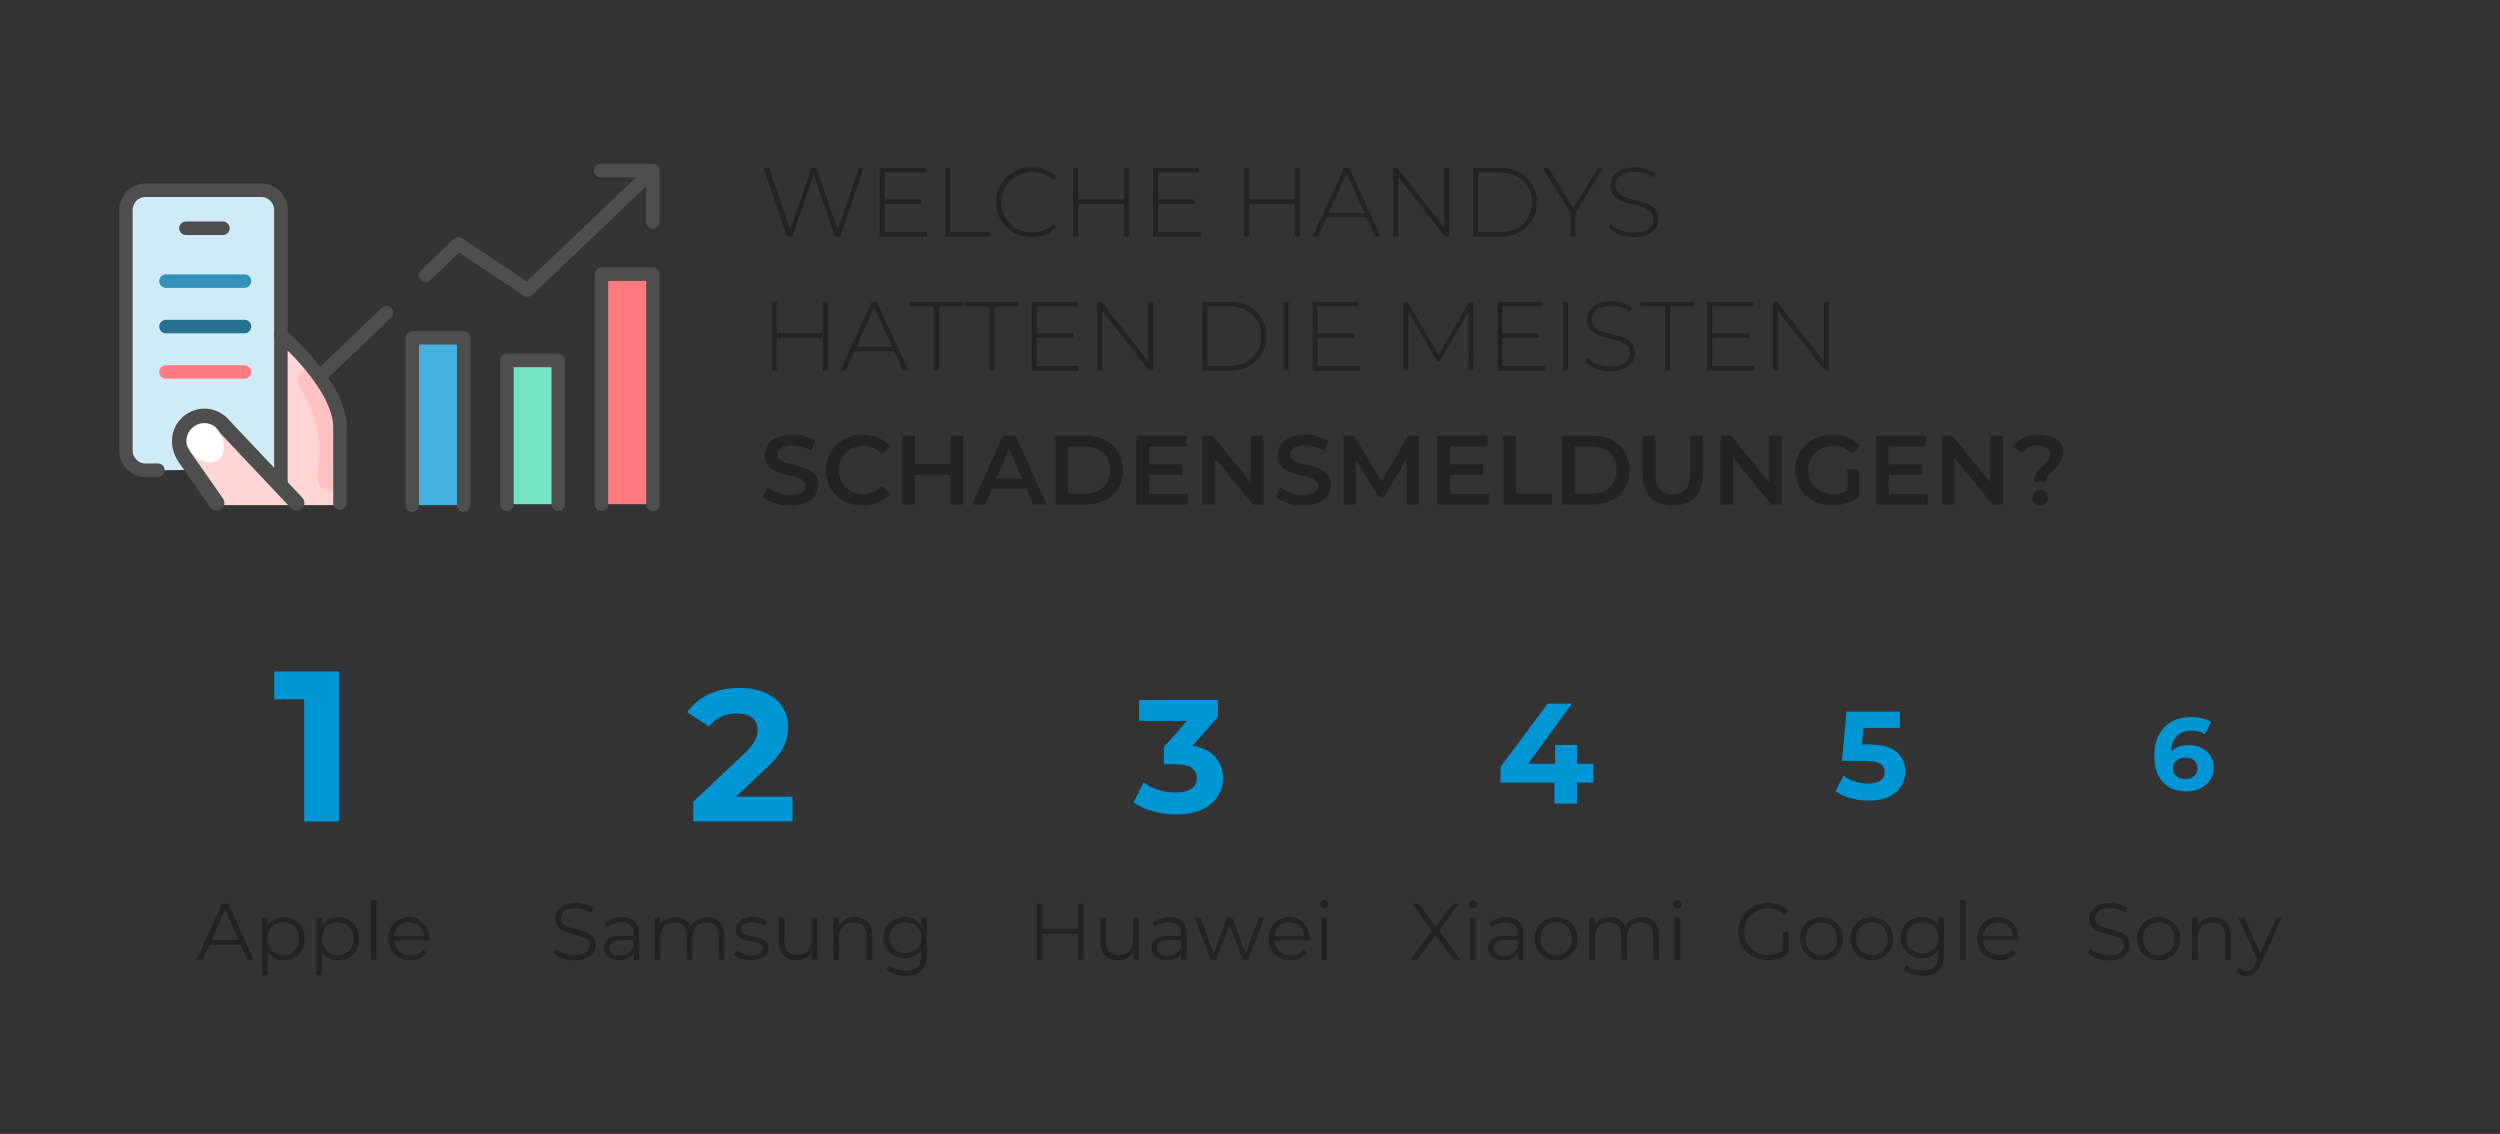 <?xml version="1.0" encoding="UTF-8"?>
<svg width="560px" height="254px" viewBox="0 0 560 254" version="1.1" xmlns="http://www.w3.org/2000/svg" xmlns:xlink="http://www.w3.org/1999/xlink">
    <rect x="0" y="0" width="560" height="254" fill="#333333" stroke="none"/>
    <title>handymarken-mit-den-meisten-schadensmeldungen copy</title>
    <defs>
        <path d="M3.189,0 C4.95,0 6.377,1.43 6.377,3.195 C6.377,4.174 5.937,5.051 5.245,5.637 C6.233,7.443 6.727,8.403 6.727,8.52 C6.727,8.673 6.878,10.955 7.179,15.365 L7.204,15.738 L7.204,21.998 C8.124,22.559 8.739,23.573 8.739,24.731 C8.739,26.496 7.312,27.926 5.551,27.926 C3.79,27.926 2.362,26.496 2.362,24.731 C2.362,24.357 2.426,23.999 2.544,23.665 C3.3,18.679 3.475,15.169 3.071,13.135 C2.435,9.94 1.831,7.1 0.827,5.443 C0.775,5.358 0.734,5.276 0.703,5.196 C0.263,4.649 0,3.953 0,3.195 C0,1.43 1.428,0 3.189,0 Z" id="path-1"></path>
    </defs>
    <g id="handymarken-mit-den-meisten-schadensmeldungen-copy" stroke="none" stroke-width="1" fill="none" fill-rule="evenodd">
        <g id="Group" transform="translate(28.2, 38.2)">
            <polyline id="Rectangle-path-Copy" stroke="#4E4E4E" stroke-width="3.024" fill="#43B2E1" stroke-linecap="round" stroke-linejoin="round" points="64.159 74.943 64.159 37.471 64.159 37.471 75.673 37.471 75.673 74.943"></polyline>
            <polyline id="Rectangle-path-Copy-2" stroke="#4E4E4E" stroke-width="3.024" fill="#74E3C6" stroke-linecap="round" stroke-linejoin="round" points="85.346 74.747 85.346 42.546 85.346 42.546 96.86 42.546 96.86 74.747"></polyline>
            <polyline id="Rectangle-path-Copy-3" stroke="#4E4E4E" stroke-width="3.024" fill="#FF7B7F" stroke-linecap="round" stroke-linejoin="round" points="106.533 74.747 106.533 23.224 106.533 23.224 118.048 23.224 118.048 31.949 118.048 43.486 118.048 74.747"></polyline>
            <g id="Group-2-Copy" transform="translate(43.471, 0)" stroke="#4E4E4E" stroke-linecap="round" stroke-linejoin="round" stroke-width="3.024">
                <polyline id="Shape" points="62.867 -1.19904087e-14 74.576 -1.19904087e-14 74.576 11.515"></polyline>
                <path d="M-2.55795385e-13,46.083 L11.838,34.772 L14.91,31.838 M23.653,23.485 L31.009,16.457 L46.488,26.762 L73.576,1" id="Shape"></path>
            </g>
            <g id="hand-copy" transform="translate(0, 4.418)">
                <polygon id="Path-18" fill="#FFD5D5" fill-rule="nonzero" points="20.077 70.525 48.42 70.525 44.169 65.082 29.643 66.383"></polygon>
                <path d="M34.721,65.196 L34.721,32.423 C34.721,32.423 47.948,43.663 47.948,53.058 L47.948,70.052" id="Stroke-5" fill="#FFD5D5"></path>
                <g id="Oval" transform="translate(44.025, 53.511) rotate(-5) translate(-44.025, -53.511) translate(39.525, 39.511)">
                    <mask id="mask-2" fill="white">
                        <use xlink:href="#path-1"></use>
                    </mask>
                    <use id="Mask" fill="#FFC2C2" fill-rule="nonzero" xlink:href="#path-1"></use>
                    <ellipse fill="#FFD5D5" fill-rule="nonzero" mask="url(#mask-2)" cx="-19.132" cy="16.566" rx="22.675" ry="22.719"></ellipse>
                </g>
                <path d="M7.185,62.715 L4.34,62.715 C1.954,62.715 0,60.701 0,58.235 L0,4.478 C0,2.017 1.954,0 4.34,0 L30.381,0 C32.767,0 34.721,2.017 34.721,4.478 L34.721,32.564 L34.825,61.012 L34.825,62.478" id="Stroke-1" fill="#CFEBF7"></path>
                <path d="M34.721,65.196 L34.721,32.423 C34.721,32.423 47.948,43.663 47.948,53.058 L47.948,70.052" id="Stroke-5" stroke="#4E4E4E" stroke-width="3.024" stroke-linecap="round" stroke-linejoin="round"></path>
                <path d="M20.344,70.052 L13.623,60.446 C11.609,57.898 11.434,54.568 13.623,52.328 C15.81,50.084 19.358,50.084 21.547,52.328 L38.264,70.052" id="Stroke-7" stroke="#4E4E4E" stroke-width="3.456" fill="#FFD5D5" stroke-linecap="round" stroke-linejoin="round"></path>
                <ellipse id="Oval" fill="#FFFFFF" fill-rule="nonzero" transform="translate(17.427, 55.925) rotate(-35) translate(-17.427, -55.925) " cx="17.427" cy="55.925" rx="3.901" ry="5.558"></ellipse>
                <path d="M20.344,70.052 L13.623,60.446 C11.609,57.898 11.434,54.568 13.623,52.328 C15.81,50.084 19.358,50.084 21.547,52.328 L38.264,70.052" id="Stroke-7" stroke="#4E4E4E" stroke-width="3.024" stroke-linecap="round" stroke-linejoin="round"></path>
                <path d="M7.185,62.715 L4.34,62.715 C1.954,62.715 0,60.701 0,58.235 C0,44.696 0,35.509 0,30.673 C0,27.492 0,24.684 0,22.246 C0,18.892 0,14.112 0,7.908 C0,7.176 0,6.032 0,4.478 C0,2.017 1.954,0 4.34,0 L30.381,0 C32.767,0 34.721,2.017 34.721,4.478 L34.721,32.564" id="Stroke-1"></path>
                <path d="M7.185,62.715 L4.34,62.715 C1.954,62.715 0,60.701 0,58.235 C0,44.696 0,12.745 0,7.908 M0,7.908 C0,7.176 0,6.032 0,4.478 C0,2.017 1.954,0 4.34,0 L30.381,0 C32.767,0 34.721,2.017 34.721,4.478 L34.721,32.564" id="Shape" stroke="#4E4E4E" stroke-width="3.024" stroke-linecap="round" stroke-linejoin="round"></path>
                <line x1="13.463" y1="8.52" x2="21.73" y2="8.52" id="Stroke-3" stroke="#4E4E4E" stroke-width="3.024" stroke-linecap="round" stroke-linejoin="round"></line>
                <line x1="8.975" y1="20.353" x2="26.56" y2="20.353" id="Shape" stroke="#3292BB" stroke-width="3.024" stroke-linecap="round" stroke-linejoin="round"></line>
                <line x1="8.975" y1="30.529" x2="26.56" y2="30.529" id="Shape" stroke="#257292" stroke-width="3.024" stroke-linecap="round" stroke-linejoin="round"></line>
                <line x1="8.975" y1="40.706" x2="26.56" y2="40.706" id="Shape" stroke="#FF7B7F" stroke-width="3.024" stroke-linecap="round" stroke-linejoin="round"></line>
            </g>
        </g>
        <g id="Welche-Handys-hatten-Copy" transform="translate(170.97, 37.49)" fill="#222222" fill-rule="nonzero">
            <polygon id="Path" points="22.506 0.11 17.292 15.51 16.104 15.51 11.33 1.694 6.534 15.51 5.346 15.51 0.11 0.11 1.298 0.11 5.984 13.97 10.802 0.11 11.88 0.11 16.676 13.992 21.406 0.11"></polygon>
            <polygon id="Path" points="36.696 14.498 36.696 15.51 26.07 15.51 26.07 0.11 36.366 0.11 36.366 1.122 27.192 1.122 27.192 7.194 35.398 7.194 35.398 8.184 27.192 8.184 27.192 14.498"></polygon>
            <polygon id="Path" points="40.788 0.11 41.91 0.11 41.91 14.498 50.776 14.498 50.776 15.51 40.788 15.51"></polygon>
            <path d="M60.17,15.62 C58.659,15.62 57.299,15.283 56.089,14.608 C54.879,13.933 53.926,13.002 53.229,11.814 C52.532,10.626 52.184,9.291 52.184,7.81 C52.184,6.329 52.532,4.994 53.229,3.806 C53.926,2.618 54.879,1.687 56.089,1.012 C57.299,0.337 58.659,0 60.17,0 C61.285,0 62.311,0.18 63.25,0.539 C64.189,0.898 64.988,1.43 65.648,2.134 L64.944,2.86 C63.712,1.643 62.135,1.034 60.214,1.034 C58.923,1.034 57.75,1.327 56.694,1.914 C55.638,2.501 54.809,3.311 54.208,4.345 C53.607,5.379 53.306,6.534 53.306,7.81 C53.306,9.086 53.607,10.241 54.208,11.275 C54.809,12.309 55.638,13.119 56.694,13.706 C57.75,14.293 58.923,14.586 60.214,14.586 C62.121,14.586 63.697,13.97 64.944,12.738 L65.648,13.464 C64.988,14.168 64.185,14.703 63.239,15.07 C62.293,15.437 61.27,15.62 60.17,15.62 Z" id="Path"></path>
            <polygon id="Path" points="81.95 0.11 81.95 15.51 80.828 15.51 80.828 8.184 70.532 8.184 70.532 15.51 69.41 15.51 69.41 0.11 70.532 0.11 70.532 7.194 80.828 7.194 80.828 0.11"></polygon>
            <polygon id="Path" points="97.944 14.498 97.944 15.51 87.318 15.51 87.318 0.11 97.614 0.11 97.614 1.122 88.44 1.122 88.44 7.194 96.646 7.194 96.646 8.184 88.44 8.184 88.44 14.498"></polygon>
            <polygon id="Path" points="120.23 0.11 120.23 15.51 119.108 15.51 119.108 8.184 108.812 8.184 108.812 15.51 107.69 15.51 107.69 0.11 108.812 0.11 108.812 7.194 119.108 7.194 119.108 0.11"></polygon>
            <path d="M135.124,11.176 L126.192,11.176 L124.234,15.51 L123.024,15.51 L130.108,0.11 L131.23,0.11 L138.314,15.51 L137.104,15.51 L135.124,11.176 Z M134.706,10.23 L130.658,1.342 L126.632,10.23 L134.706,10.23 Z" id="Shape"></path>
            <polygon id="Path" points="153.648 0.11 153.648 15.51 152.724 15.51 142.23 2.134 142.23 15.51 141.108 15.51 141.108 0.11 142.054 0.11 152.526 13.486 152.526 0.11"></polygon>
            <path d="M159.016,0.11 L165.11,0.11 C166.709,0.11 168.128,0.44 169.367,1.1 C170.606,1.76 171.571,2.673 172.26,3.839 C172.949,5.005 173.294,6.329 173.294,7.81 C173.294,9.291 172.949,10.615 172.26,11.781 C171.571,12.947 170.606,13.86 169.367,14.52 C168.128,15.18 166.709,15.51 165.11,15.51 L159.016,15.51 L159.016,0.11 Z M165.022,14.498 C166.445,14.498 167.699,14.216 168.784,13.651 C169.869,13.086 170.705,12.298 171.292,11.286 C171.879,10.274 172.172,9.115 172.172,7.81 C172.172,6.505 171.879,5.346 171.292,4.334 C170.705,3.322 169.869,2.534 168.784,1.969 C167.699,1.404 166.445,1.122 165.022,1.122 L160.138,1.122 L160.138,14.498 L165.022,14.498 Z" id="Shape"></path>
            <polygon id="Path" points="181.94 10.208 181.94 15.51 180.818 15.51 180.818 10.208 174.614 0.11 175.846 0.11 181.412 9.174 186.978 0.11 188.144 0.11"></polygon>
            <path d="M194.986,15.62 C193.857,15.62 192.782,15.426 191.763,15.037 C190.744,14.648 189.948,14.146 189.376,13.53 L189.882,12.694 C190.425,13.266 191.154,13.732 192.071,14.091 C192.988,14.45 193.952,14.63 194.964,14.63 C196.431,14.63 197.538,14.351 198.286,13.794 C199.034,13.237 199.408,12.511 199.408,11.616 C199.408,10.927 199.21,10.377 198.814,9.966 C198.418,9.555 197.927,9.24 197.34,9.02 C196.753,8.8 195.961,8.573 194.964,8.338 C193.835,8.059 192.929,7.788 192.247,7.524 C191.565,7.26 190.986,6.853 190.509,6.303 C190.032,5.753 189.794,5.016 189.794,4.092 C189.794,3.344 189.992,2.658 190.388,2.035 C190.784,1.412 191.389,0.917 192.203,0.55 C193.017,0.183 194.033,0 195.25,0 C196.101,0 196.937,0.125 197.758,0.374 C198.579,0.623 199.291,0.961 199.892,1.386 L199.474,2.288 C198.858,1.863 198.18,1.54 197.439,1.32 C196.698,1.1 195.969,0.99 195.25,0.99 C193.827,0.99 192.749,1.276 192.016,1.848 C191.283,2.42 190.916,3.161 190.916,4.07 C190.916,4.759 191.114,5.309 191.51,5.72 C191.906,6.131 192.397,6.446 192.984,6.666 C193.571,6.886 194.37,7.121 195.382,7.37 C196.511,7.649 197.413,7.92 198.088,8.184 C198.763,8.448 199.338,8.848 199.815,9.383 C200.292,9.918 200.53,10.641 200.53,11.55 C200.53,12.298 200.328,12.98 199.925,13.596 C199.522,14.212 198.902,14.703 198.066,15.07 C197.23,15.437 196.203,15.62 194.986,15.62 Z" id="Path"></path>
            <polygon id="Path" points="14.454 30.11 14.454 45.51 13.332 45.51 13.332 38.184 3.036 38.184 3.036 45.51 1.914 45.51 1.914 30.11 3.036 30.11 3.036 37.194 13.332 37.194 13.332 30.11"></polygon>
            <path d="M29.348,41.176 L20.416,41.176 L18.458,45.51 L17.248,45.51 L24.332,30.11 L25.454,30.11 L32.538,45.51 L31.328,45.51 L29.348,41.176 Z M28.93,40.23 L24.882,31.342 L20.856,40.23 L28.93,40.23 Z" id="Shape"></path>
            <polygon id="Path" points="38.28 31.122 32.736 31.122 32.736 30.11 44.946 30.11 44.946 31.122 39.402 31.122 39.402 45.51 38.28 45.51"></polygon>
            <polygon id="Path" points="50.666 31.122 45.122 31.122 45.122 30.11 57.332 30.11 57.332 31.122 51.788 31.122 51.788 45.51 50.666 45.51"></polygon>
            <polygon id="Path" points="70.73 44.498 70.73 45.51 60.104 45.51 60.104 30.11 70.4 30.11 70.4 31.122 61.226 31.122 61.226 37.194 69.432 37.194 69.432 38.184 61.226 38.184 61.226 44.498"></polygon>
            <polygon id="Path" points="87.362 30.11 87.362 45.51 86.438 45.51 75.944 32.134 75.944 45.51 74.822 45.51 74.822 30.11 75.768 30.11 86.24 43.486 86.24 30.11"></polygon>
            <path d="M98.384,30.11 L104.478,30.11 C106.077,30.11 107.496,30.44 108.735,31.1 C109.974,31.76 110.939,32.673 111.628,33.839 C112.317,35.005 112.662,36.329 112.662,37.81 C112.662,39.291 112.317,40.615 111.628,41.781 C110.939,42.947 109.974,43.86 108.735,44.52 C107.496,45.18 106.077,45.51 104.478,45.51 L98.384,45.51 L98.384,30.11 Z M104.39,44.498 C105.813,44.498 107.067,44.216 108.152,43.651 C109.237,43.086 110.073,42.298 110.66,41.286 C111.247,40.274 111.54,39.115 111.54,37.81 C111.54,36.505 111.247,35.346 110.66,34.334 C110.073,33.322 109.237,32.534 108.152,31.969 C107.067,31.404 105.813,31.122 104.39,31.122 L99.506,31.122 L99.506,44.498 L104.39,44.498 Z" id="Shape"></path>
            <polygon id="Path" points="116.556 30.11 117.678 30.11 117.678 45.51 116.556 45.51"></polygon>
            <polygon id="Path" points="133.672 44.498 133.672 45.51 123.046 45.51 123.046 30.11 133.342 30.11 133.342 31.122 124.168 31.122 124.168 37.194 132.374 37.194 132.374 38.184 124.168 38.184 124.168 44.498"></polygon>
            <polygon id="Path" points="157.982 45.51 157.96 32.332 151.514 43.464 150.964 43.464 144.518 32.376 144.518 45.51 143.418 45.51 143.418 30.11 144.364 30.11 151.25 42.012 158.136 30.11 159.06 30.11 159.082 45.51"></polygon>
            <polygon id="Path" points="175.076 44.498 175.076 45.51 164.45 45.51 164.45 30.11 174.746 30.11 174.746 31.122 165.572 31.122 165.572 37.194 173.778 37.194 173.778 38.184 165.572 38.184 165.572 44.498"></polygon>
            <polygon id="Path" points="179.168 30.11 180.29 30.11 180.29 45.51 179.168 45.51"></polygon>
            <path d="M189.706,45.62 C188.577,45.62 187.502,45.426 186.483,45.037 C185.464,44.648 184.668,44.146 184.096,43.53 L184.602,42.694 C185.145,43.266 185.874,43.732 186.791,44.091 C187.708,44.45 188.672,44.63 189.684,44.63 C191.151,44.63 192.258,44.351 193.006,43.794 C193.754,43.237 194.128,42.511 194.128,41.616 C194.128,40.927 193.93,40.377 193.534,39.966 C193.138,39.555 192.647,39.24 192.06,39.02 C191.473,38.8 190.681,38.573 189.684,38.338 C188.555,38.059 187.649,37.788 186.967,37.524 C186.285,37.26 185.706,36.853 185.229,36.303 C184.752,35.753 184.514,35.016 184.514,34.092 C184.514,33.344 184.712,32.658 185.108,32.035 C185.504,31.412 186.109,30.917 186.923,30.55 C187.737,30.183 188.753,30 189.97,30 C190.821,30 191.657,30.125 192.478,30.374 C193.299,30.623 194.011,30.961 194.612,31.386 L194.194,32.288 C193.578,31.863 192.9,31.54 192.159,31.32 C191.418,31.1 190.689,30.99 189.97,30.99 C188.547,30.99 187.469,31.276 186.736,31.848 C186.003,32.42 185.636,33.161 185.636,34.07 C185.636,34.759 185.834,35.309 186.23,35.72 C186.626,36.131 187.117,36.446 187.704,36.666 C188.291,36.886 189.09,37.121 190.102,37.37 C191.231,37.649 192.133,37.92 192.808,38.184 C193.483,38.448 194.058,38.848 194.535,39.383 C195.012,39.918 195.25,40.641 195.25,41.55 C195.25,42.298 195.048,42.98 194.645,43.596 C194.242,44.212 193.622,44.703 192.786,45.07 C191.95,45.437 190.923,45.62 189.706,45.62 Z" id="Path"></path>
            <polygon id="Path" points="202.004 31.122 196.46 31.122 196.46 30.11 208.67 30.11 208.67 31.122 203.126 31.122 203.126 45.51 202.004 45.51"></polygon>
            <polygon id="Path" points="222.068 44.498 222.068 45.51 211.442 45.51 211.442 30.11 221.738 30.11 221.738 31.122 212.564 31.122 212.564 37.194 220.77 37.194 220.77 38.184 212.564 38.184 212.564 44.498"></polygon>
            <polygon id="Path" points="238.7 30.11 238.7 45.51 237.776 45.51 227.282 32.134 227.282 45.51 226.16 45.51 226.16 30.11 227.106 30.11 237.578 43.486 237.578 30.11"></polygon>
            <path d="M6.072,75.73 C4.884,75.73 3.736,75.561 2.629,75.224 C1.522,74.887 0.645,74.439 0,73.882 L0.99,71.66 C1.621,72.159 2.394,72.566 3.311,72.881 C4.228,73.196 5.148,73.354 6.072,73.354 C7.216,73.354 8.07,73.171 8.635,72.804 C9.2,72.437 9.482,71.953 9.482,71.352 C9.482,70.912 9.324,70.549 9.009,70.263 C8.694,69.977 8.294,69.753 7.81,69.592 C7.326,69.431 6.666,69.247 5.83,69.042 C4.657,68.763 3.707,68.485 2.981,68.206 C2.255,67.927 1.632,67.491 1.111,66.897 C0.59,66.303 0.33,65.5 0.33,64.488 C0.33,63.637 0.561,62.864 1.023,62.167 C1.485,61.47 2.182,60.917 3.113,60.506 C4.044,60.095 5.185,59.89 6.534,59.89 C7.473,59.89 8.397,60.007 9.306,60.242 C10.215,60.477 11,60.814 11.66,61.254 L10.758,63.476 C10.083,63.08 9.379,62.779 8.646,62.574 C7.913,62.369 7.201,62.266 6.512,62.266 C5.383,62.266 4.543,62.457 3.993,62.838 C3.443,63.219 3.168,63.725 3.168,64.356 C3.168,64.796 3.326,65.155 3.641,65.434 C3.956,65.713 4.356,65.933 4.84,66.094 C5.324,66.255 5.984,66.439 6.82,66.644 C7.964,66.908 8.903,67.183 9.636,67.469 C10.369,67.755 10.996,68.191 11.517,68.778 C12.038,69.365 12.298,70.157 12.298,71.154 C12.298,72.005 12.067,72.775 11.605,73.464 C11.143,74.153 10.443,74.703 9.504,75.114 C8.565,75.525 7.421,75.73 6.072,75.73 Z" id="Path"></path>
            <path d="M22.264,75.73 C20.709,75.73 19.305,75.389 18.051,74.707 C16.797,74.025 15.814,73.083 15.103,71.88 C14.392,70.677 14.036,69.321 14.036,67.81 C14.036,66.299 14.395,64.943 15.114,63.74 C15.833,62.537 16.819,61.595 18.073,60.913 C19.327,60.231 20.731,59.89 22.286,59.89 C23.547,59.89 24.699,60.11 25.74,60.55 C26.781,60.99 27.661,61.628 28.38,62.464 L26.532,64.202 C25.417,62.999 24.046,62.398 22.418,62.398 C21.362,62.398 20.416,62.629 19.58,63.091 C18.744,63.553 18.091,64.195 17.622,65.016 C17.153,65.837 16.918,66.769 16.918,67.81 C16.918,68.851 17.153,69.783 17.622,70.604 C18.091,71.425 18.744,72.067 19.58,72.529 C20.416,72.991 21.362,73.222 22.418,73.222 C24.046,73.222 25.417,72.613 26.532,71.396 L28.38,73.156 C27.661,73.992 26.778,74.63 25.729,75.07 C24.68,75.51 23.525,75.73 22.264,75.73 Z" id="Path"></path>
            <polygon id="Path" points="44.814 60.11 44.814 75.51 41.954 75.51 41.954 68.91 33.99 68.91 33.99 75.51 31.13 75.51 31.13 60.11 33.99 60.11 33.99 66.468 41.954 66.468 41.954 60.11"></polygon>
            <path d="M58.938,71.946 L51.238,71.946 L49.72,75.51 L46.772,75.51 L53.702,60.11 L56.518,60.11 L63.47,75.51 L60.478,75.51 L58.938,71.946 Z M57.992,69.702 L55.088,62.97 L52.206,69.702 L57.992,69.702 Z" id="Shape"></path>
            <path d="M65.428,60.11 L72.16,60.11 C73.803,60.11 75.262,60.429 76.538,61.067 C77.814,61.705 78.804,62.607 79.508,63.773 C80.212,64.939 80.564,66.285 80.564,67.81 C80.564,69.335 80.212,70.681 79.508,71.847 C78.804,73.013 77.814,73.915 76.538,74.553 C75.262,75.191 73.803,75.51 72.16,75.51 L65.428,75.51 L65.428,60.11 Z M72.028,73.09 C73.157,73.09 74.151,72.874 75.009,72.441 C75.867,72.008 76.527,71.392 76.989,70.593 C77.451,69.794 77.682,68.866 77.682,67.81 C77.682,66.754 77.451,65.826 76.989,65.027 C76.527,64.228 75.867,63.612 75.009,63.179 C74.151,62.746 73.157,62.53 72.028,62.53 L68.288,62.53 L68.288,73.09 L72.028,73.09 Z" id="Shape"></path>
            <polygon id="Path" points="95.15 73.112 95.15 75.51 83.6 75.51 83.6 60.11 94.842 60.11 94.842 62.508 86.46 62.508 86.46 66.512 93.896 66.512 93.896 68.866 86.46 68.866 86.46 73.112"></polygon>
            <polygon id="Path" points="112.024 60.11 112.024 75.51 109.67 75.51 101.178 65.082 101.178 75.51 98.34 75.51 98.34 60.11 100.694 60.11 109.186 70.538 109.186 60.11"></polygon>
            <path d="M120.934,75.73 C119.746,75.73 118.598,75.561 117.491,75.224 C116.384,74.887 115.507,74.439 114.862,73.882 L115.852,71.66 C116.483,72.159 117.256,72.566 118.173,72.881 C119.09,73.196 120.01,73.354 120.934,73.354 C122.078,73.354 122.932,73.171 123.497,72.804 C124.062,72.437 124.344,71.953 124.344,71.352 C124.344,70.912 124.186,70.549 123.871,70.263 C123.556,69.977 123.156,69.753 122.672,69.592 C122.188,69.431 121.528,69.247 120.692,69.042 C119.519,68.763 118.569,68.485 117.843,68.206 C117.117,67.927 116.494,67.491 115.973,66.897 C115.452,66.303 115.192,65.5 115.192,64.488 C115.192,63.637 115.423,62.864 115.885,62.167 C116.347,61.47 117.044,60.917 117.975,60.506 C118.906,60.095 120.047,59.89 121.396,59.89 C122.335,59.89 123.259,60.007 124.168,60.242 C125.077,60.477 125.862,60.814 126.522,61.254 L125.62,63.476 C124.945,63.08 124.241,62.779 123.508,62.574 C122.775,62.369 122.063,62.266 121.374,62.266 C120.245,62.266 119.405,62.457 118.855,62.838 C118.305,63.219 118.03,63.725 118.03,64.356 C118.03,64.796 118.188,65.155 118.503,65.434 C118.818,65.713 119.218,65.933 119.702,66.094 C120.186,66.255 120.846,66.439 121.682,66.644 C122.826,66.908 123.765,67.183 124.498,67.469 C125.231,67.755 125.858,68.191 126.379,68.778 C126.9,69.365 127.16,70.157 127.16,71.154 C127.16,72.005 126.929,72.775 126.467,73.464 C126.005,74.153 125.305,74.703 124.366,75.114 C123.427,75.525 122.283,75.73 120.934,75.73 Z" id="Path"></path>
            <polygon id="Path" points="144.144 75.51 144.122 65.302 139.062 73.75 137.786 73.75 132.726 65.434 132.726 75.51 129.998 75.51 129.998 60.11 132.352 60.11 138.468 70.318 144.474 60.11 146.828 60.11 146.85 75.51"></polygon>
            <polygon id="Path" points="162.558 73.112 162.558 75.51 151.008 75.51 151.008 60.11 162.25 60.11 162.25 62.508 153.868 62.508 153.868 66.512 161.304 66.512 161.304 68.866 153.868 68.866 153.868 73.112"></polygon>
            <polygon id="Path" points="165.748 60.11 168.608 60.11 168.608 73.09 176.66 73.09 176.66 75.51 165.748 75.51"></polygon>
            <path d="M178.926,60.11 L185.658,60.11 C187.301,60.11 188.76,60.429 190.036,61.067 C191.312,61.705 192.302,62.607 193.006,63.773 C193.71,64.939 194.062,66.285 194.062,67.81 C194.062,69.335 193.71,70.681 193.006,71.847 C192.302,73.013 191.312,73.915 190.036,74.553 C188.76,75.191 187.301,75.51 185.658,75.51 L178.926,75.51 L178.926,60.11 Z M185.526,73.09 C186.655,73.09 187.649,72.874 188.507,72.441 C189.365,72.008 190.025,71.392 190.487,70.593 C190.949,69.794 191.18,68.866 191.18,67.81 C191.18,66.754 190.949,65.826 190.487,65.027 C190.025,64.228 189.365,63.612 188.507,63.179 C187.649,62.746 186.655,62.53 185.526,62.53 L181.786,62.53 L181.786,73.09 L185.526,73.09 Z" id="Shape"></path>
            <path d="M203.72,75.73 C201.593,75.73 199.936,75.132 198.748,73.937 C197.56,72.742 196.966,71.029 196.966,68.8 L196.966,60.11 L199.826,60.11 L199.826,68.69 C199.826,71.711 201.131,73.222 203.742,73.222 C206.338,73.222 207.636,71.711 207.636,68.69 L207.636,60.11 L210.452,60.11 L210.452,68.8 C210.452,71.029 209.862,72.742 208.681,73.937 C207.5,75.132 205.847,75.73 203.72,75.73 Z" id="Path"></path>
            <polygon id="Path" points="228.14 60.11 228.14 75.51 225.786 75.51 217.294 65.082 217.294 75.51 214.456 75.51 214.456 60.11 216.81 60.11 225.302 70.538 225.302 60.11"></polygon>
            <path d="M242.792,67.634 L245.498,67.634 L245.498,73.772 C244.706,74.403 243.782,74.887 242.726,75.224 C241.67,75.561 240.585,75.73 239.47,75.73 C237.901,75.73 236.485,75.389 235.224,74.707 C233.963,74.025 232.973,73.083 232.254,71.88 C231.535,70.677 231.176,69.321 231.176,67.81 C231.176,66.299 231.535,64.943 232.254,63.74 C232.973,62.537 233.966,61.595 235.235,60.913 C236.504,60.231 237.93,59.89 239.514,59.89 C240.805,59.89 241.978,60.103 243.034,60.528 C244.09,60.953 244.977,61.577 245.696,62.398 L243.892,64.158 C242.719,62.985 241.303,62.398 239.646,62.398 C238.561,62.398 237.596,62.625 236.753,63.08 C235.91,63.535 235.25,64.173 234.773,64.994 C234.296,65.815 234.058,66.754 234.058,67.81 C234.058,68.837 234.296,69.761 234.773,70.582 C235.25,71.403 235.91,72.049 236.753,72.518 C237.596,72.987 238.553,73.222 239.624,73.222 C240.827,73.222 241.883,72.958 242.792,72.43 L242.792,67.634 Z" id="Path"></path>
            <polygon id="Path" points="260.81 73.112 260.81 75.51 249.26 75.51 249.26 60.11 260.502 60.11 260.502 62.508 252.12 62.508 252.12 66.512 259.556 66.512 259.556 68.866 252.12 68.866 252.12 73.112"></polygon>
            <polygon id="Path" points="277.684 60.11 277.684 75.51 275.33 75.51 266.838 65.082 266.838 75.51 264 75.51 264 60.11 266.354 60.11 274.846 70.538 274.846 60.11"></polygon>
            <path d="M284.636,70.406 C284.636,69.614 284.816,68.958 285.175,68.437 C285.534,67.916 286.059,67.348 286.748,66.732 C287.276,66.263 287.668,65.856 287.925,65.511 C288.182,65.166 288.31,64.774 288.31,64.334 C288.31,63.718 288.061,63.219 287.562,62.838 C287.063,62.457 286.396,62.266 285.56,62.266 C283.976,62.266 282.781,62.831 281.974,63.96 L279.84,62.574 C280.471,61.709 281.285,61.045 282.282,60.583 C283.279,60.121 284.453,59.89 285.802,59.89 C287.445,59.89 288.754,60.246 289.729,60.957 C290.704,61.668 291.192,62.647 291.192,63.894 C291.192,64.495 291.093,65.023 290.895,65.478 C290.697,65.933 290.459,66.318 290.18,66.633 C289.901,66.948 289.535,67.311 289.08,67.722 C288.523,68.221 288.108,68.661 287.837,69.042 C287.566,69.423 287.43,69.878 287.43,70.406 L284.636,70.406 Z M286.044,75.664 C285.531,75.664 285.109,75.499 284.779,75.169 C284.449,74.839 284.284,74.432 284.284,73.948 C284.284,73.464 284.449,73.061 284.779,72.738 C285.109,72.415 285.531,72.254 286.044,72.254 C286.543,72.254 286.957,72.415 287.287,72.738 C287.617,73.061 287.782,73.464 287.782,73.948 C287.782,74.432 287.617,74.839 287.287,75.169 C286.957,75.499 286.543,75.664 286.044,75.664 Z" id="Shape"></path>
        </g>
        <g id="Apple-Copy" transform="translate(44.022, 201.644)" fill="#222222" fill-rule="nonzero">
            <path d="M9.918,9.99 L2.898,9.99 L1.386,13.356 L0,13.356 L5.76,0.756 L7.074,0.756 L12.834,13.356 L11.43,13.356 L9.918,9.99 Z M9.432,8.91 L6.408,2.142 L3.384,8.91 L9.432,8.91 Z" id="Shape"></path>
            <path d="M19.53,3.816 C20.418,3.816 21.222,4.017 21.942,4.419 C22.662,4.821 23.226,5.388 23.634,6.12 C24.042,6.852 24.246,7.686 24.246,8.622 C24.246,9.57 24.042,10.41 23.634,11.142 C23.226,11.874 22.665,12.441 21.951,12.843 C21.237,13.245 20.43,13.446 19.53,13.446 C18.762,13.446 18.069,13.287 17.451,12.969 C16.833,12.651 16.326,12.186 15.93,11.574 L15.93,16.848 L14.652,16.848 L14.652,3.888 L15.876,3.888 L15.876,5.76 C16.26,5.136 16.767,4.656 17.397,4.32 C18.027,3.984 18.738,3.816 19.53,3.816 Z M19.44,12.312 C20.1,12.312 20.7,12.159 21.24,11.853 C21.78,11.547 22.203,11.112 22.509,10.548 C22.815,9.984 22.968,9.342 22.968,8.622 C22.968,7.902 22.815,7.263 22.509,6.705 C22.203,6.147 21.78,5.712 21.24,5.4 C20.7,5.088 20.1,4.932 19.44,4.932 C18.768,4.932 18.165,5.088 17.631,5.4 C17.097,5.712 16.677,6.147 16.371,6.705 C16.065,7.263 15.912,7.902 15.912,8.622 C15.912,9.342 16.065,9.984 16.371,10.548 C16.677,11.112 17.097,11.547 17.631,11.853 C18.165,12.159 18.768,12.312 19.44,12.312 Z" id="Shape"></path>
            <path d="M31.734,3.816 C32.622,3.816 33.426,4.017 34.146,4.419 C34.866,4.821 35.43,5.388 35.838,6.12 C36.246,6.852 36.45,7.686 36.45,8.622 C36.45,9.57 36.246,10.41 35.838,11.142 C35.43,11.874 34.869,12.441 34.155,12.843 C33.441,13.245 32.634,13.446 31.734,13.446 C30.966,13.446 30.273,13.287 29.655,12.969 C29.037,12.651 28.53,12.186 28.134,11.574 L28.134,16.848 L26.856,16.848 L26.856,3.888 L28.08,3.888 L28.08,5.76 C28.464,5.136 28.971,4.656 29.601,4.32 C30.231,3.984 30.942,3.816 31.734,3.816 Z M31.644,12.312 C32.304,12.312 32.904,12.159 33.444,11.853 C33.984,11.547 34.407,11.112 34.713,10.548 C35.019,9.984 35.172,9.342 35.172,8.622 C35.172,7.902 35.019,7.263 34.713,6.705 C34.407,6.147 33.984,5.712 33.444,5.4 C32.904,5.088 32.304,4.932 31.644,4.932 C30.972,4.932 30.369,5.088 29.835,5.4 C29.301,5.712 28.881,6.147 28.575,6.705 C28.269,7.263 28.116,7.902 28.116,8.622 C28.116,9.342 28.269,9.984 28.575,10.548 C28.881,11.112 29.301,11.547 29.835,11.853 C30.369,12.159 30.972,12.312 31.644,12.312 Z" id="Shape"></path>
            <polygon id="Path" points="39.06 0 40.338 0 40.338 13.356 39.06 13.356"></polygon>
            <path d="M52.146,9.018 L44.226,9.018 C44.298,10.002 44.676,10.797 45.36,11.403 C46.044,12.009 46.908,12.312 47.952,12.312 C48.54,12.312 49.08,12.207 49.572,11.997 C50.064,11.787 50.49,11.478 50.85,11.07 L51.57,11.898 C51.15,12.402 50.625,12.786 49.995,13.05 C49.365,13.314 48.672,13.446 47.916,13.446 C46.944,13.446 46.083,13.239 45.333,12.825 C44.583,12.411 43.998,11.838 43.578,11.106 C43.158,10.374 42.948,9.546 42.948,8.622 C42.948,7.698 43.149,6.87 43.551,6.138 C43.953,5.406 44.505,4.836 45.207,4.428 C45.909,4.02 46.698,3.816 47.574,3.816 C48.45,3.816 49.236,4.02 49.932,4.428 C50.628,4.836 51.174,5.403 51.57,6.129 C51.966,6.855 52.164,7.686 52.164,8.622 L52.146,9.018 Z M47.574,4.914 C46.662,4.914 45.897,5.205 45.279,5.787 C44.661,6.369 44.31,7.128 44.226,8.064 L50.94,8.064 C50.856,7.128 50.505,6.369 49.887,5.787 C49.269,5.205 48.498,4.914 47.574,4.914 Z" id="Shape"></path>
        </g>
        <g id="Xiaomi" transform="translate(315.958, 201.644)" fill="#222222" fill-rule="nonzero">
            <polygon id="Path" points="9.648 13.356 5.58 7.812 1.53 13.356 0 13.356 4.788 6.876 0.306 0.756 1.836 0.756 5.634 5.904 9.414 0.756 10.854 0.756 6.39 6.84 11.196 13.356"></polygon>
            <path d="M13.284,3.888 L14.562,3.888 L14.562,13.356 L13.284,13.356 L13.284,3.888 Z M13.932,1.818 C13.668,1.818 13.446,1.728 13.266,1.548 C13.086,1.368 12.996,1.152 12.996,0.9 C12.996,0.66 13.086,0.45 13.266,0.27 C13.446,0.09 13.668,0 13.932,0 C14.196,0 14.418,0.087 14.598,0.261 C14.778,0.435 14.868,0.642 14.868,0.882 C14.868,1.146 14.778,1.368 14.598,1.548 C14.418,1.728 14.196,1.818 13.932,1.818 Z" id="Shape"></path>
            <path d="M21.438,3.816 C22.674,3.816 23.622,4.125 24.282,4.743 C24.942,5.361 25.272,6.276 25.272,7.488 L25.272,13.356 L24.048,13.356 L24.048,11.88 C23.76,12.372 23.337,12.756 22.779,13.032 C22.221,13.308 21.558,13.446 20.79,13.446 C19.734,13.446 18.894,13.194 18.27,12.69 C17.646,12.186 17.334,11.52 17.334,10.692 C17.334,9.888 17.625,9.24 18.207,8.748 C18.789,8.256 19.716,8.01 20.988,8.01 L23.994,8.01 L23.994,7.434 C23.994,6.618 23.766,5.997 23.31,5.571 C22.854,5.145 22.188,4.932 21.312,4.932 C20.712,4.932 20.136,5.031 19.584,5.229 C19.032,5.427 18.558,5.7 18.162,6.048 L17.586,5.094 C18.066,4.686 18.642,4.371 19.314,4.149 C19.986,3.927 20.694,3.816 21.438,3.816 Z M20.988,12.438 C21.708,12.438 22.326,12.273 22.842,11.943 C23.358,11.613 23.742,11.136 23.994,10.512 L23.994,8.964 L21.024,8.964 C19.404,8.964 18.594,9.528 18.594,10.656 C18.594,11.208 18.804,11.643 19.224,11.961 C19.644,12.279 20.232,12.438 20.988,12.438 Z" id="Shape"></path>
            <path d="M32.616,13.446 C31.704,13.446 30.882,13.239 30.15,12.825 C29.418,12.411 28.842,11.838 28.422,11.106 C28.002,10.374 27.792,9.546 27.792,8.622 C27.792,7.698 28.002,6.87 28.422,6.138 C28.842,5.406 29.418,4.836 30.15,4.428 C30.882,4.02 31.704,3.816 32.616,3.816 C33.528,3.816 34.35,4.02 35.082,4.428 C35.814,4.836 36.387,5.406 36.801,6.138 C37.215,6.87 37.422,7.698 37.422,8.622 C37.422,9.546 37.215,10.374 36.801,11.106 C36.387,11.838 35.814,12.411 35.082,12.825 C34.35,13.239 33.528,13.446 32.616,13.446 Z M32.616,12.312 C33.288,12.312 33.891,12.159 34.425,11.853 C34.959,11.547 35.376,11.112 35.676,10.548 C35.976,9.984 36.126,9.342 36.126,8.622 C36.126,7.902 35.976,7.26 35.676,6.696 C35.376,6.132 34.959,5.697 34.425,5.391 C33.891,5.085 33.288,4.932 32.616,4.932 C31.944,4.932 31.341,5.085 30.807,5.391 C30.273,5.697 29.853,6.132 29.547,6.696 C29.241,7.26 29.088,7.902 29.088,8.622 C29.088,9.342 29.241,9.984 29.547,10.548 C29.853,11.112 30.273,11.547 30.807,11.853 C31.341,12.159 31.944,12.312 32.616,12.312 Z" id="Shape"></path>
            <path d="M51.84,3.816 C53.028,3.816 53.961,4.158 54.639,4.842 C55.317,5.526 55.656,6.534 55.656,7.866 L55.656,13.356 L54.378,13.356 L54.378,7.992 C54.378,7.008 54.141,6.258 53.667,5.742 C53.193,5.226 52.524,4.968 51.66,4.968 C50.676,4.968 49.902,5.271 49.338,5.877 C48.774,6.483 48.492,7.32 48.492,8.388 L48.492,13.356 L47.214,13.356 L47.214,7.992 C47.214,7.008 46.977,6.258 46.503,5.742 C46.029,5.226 45.354,4.968 44.478,4.968 C43.506,4.968 42.735,5.271 42.165,5.877 C41.595,6.483 41.31,7.32 41.31,8.388 L41.31,13.356 L40.032,13.356 L40.032,3.888 L41.256,3.888 L41.256,5.616 C41.592,5.04 42.06,4.596 42.66,4.284 C43.26,3.972 43.95,3.816 44.73,3.816 C45.522,3.816 46.209,3.984 46.791,4.32 C47.373,4.656 47.808,5.154 48.096,5.814 C48.444,5.19 48.945,4.701 49.599,4.347 C50.253,3.993 51,3.816 51.84,3.816 Z" id="Path"></path>
            <path d="M59.13,3.888 L60.408,3.888 L60.408,13.356 L59.13,13.356 L59.13,3.888 Z M59.778,1.818 C59.514,1.818 59.292,1.728 59.112,1.548 C58.932,1.368 58.842,1.152 58.842,0.9 C58.842,0.66 58.932,0.45 59.112,0.27 C59.292,0.09 59.514,0 59.778,0 C60.042,0 60.264,0.087 60.444,0.261 C60.624,0.435 60.714,0.642 60.714,0.882 C60.714,1.146 60.624,1.368 60.444,1.548 C60.264,1.728 60.042,1.818 59.778,1.818 Z" id="Shape"></path>
        </g>
        <g id="Samsung-Copy" transform="translate(124.027, 202.292)" fill="#222222" fill-rule="nonzero">
            <path d="M4.68,12.816 C3.744,12.816 2.847,12.666 1.989,12.366 C1.131,12.066 0.468,11.67 0,11.178 L0.522,10.152 C0.978,10.608 1.584,10.977 2.34,11.259 C3.096,11.541 3.876,11.682 4.68,11.682 C5.808,11.682 6.654,11.475 7.218,11.061 C7.782,10.647 8.064,10.11 8.064,9.45 C8.064,8.946 7.911,8.544 7.605,8.244 C7.299,7.944 6.924,7.713 6.48,7.551 C6.036,7.389 5.418,7.212 4.626,7.02 C3.678,6.78 2.922,6.549 2.358,6.327 C1.794,6.105 1.311,5.766 0.909,5.31 C0.507,4.854 0.306,4.236 0.306,3.456 C0.306,2.82 0.474,2.241 0.81,1.719 C1.146,1.197 1.662,0.78 2.358,0.468 C3.054,0.156 3.918,0 4.95,0 C5.67,0 6.375,0.099 7.065,0.297 C7.755,0.495 8.352,0.768 8.856,1.116 L8.406,2.178 C7.878,1.83 7.314,1.569 6.714,1.395 C6.114,1.221 5.526,1.134 4.95,1.134 C3.846,1.134 3.015,1.347 2.457,1.773 C1.899,2.199 1.62,2.748 1.62,3.42 C1.62,3.924 1.773,4.329 2.079,4.635 C2.385,4.941 2.769,5.175 3.231,5.337 C3.693,5.499 4.314,5.676 5.094,5.868 C6.018,6.096 6.765,6.321 7.335,6.543 C7.905,6.765 8.388,7.101 8.784,7.551 C9.18,8.001 9.378,8.61 9.378,9.378 C9.378,10.014 9.207,10.593 8.865,11.115 C8.523,11.637 7.998,12.051 7.29,12.357 C6.582,12.663 5.712,12.816 4.68,12.816 Z" id="Path"></path>
            <path d="M15.318,3.168 C16.554,3.168 17.502,3.477 18.162,4.095 C18.822,4.713 19.152,5.628 19.152,6.84 L19.152,12.708 L17.928,12.708 L17.928,11.232 C17.64,11.724 17.217,12.108 16.659,12.384 C16.101,12.66 15.438,12.798 14.67,12.798 C13.614,12.798 12.774,12.546 12.15,12.042 C11.526,11.538 11.214,10.872 11.214,10.044 C11.214,9.24 11.505,8.592 12.087,8.1 C12.669,7.608 13.596,7.362 14.868,7.362 L17.874,7.362 L17.874,6.786 C17.874,5.97 17.646,5.349 17.19,4.923 C16.734,4.497 16.068,4.284 15.192,4.284 C14.592,4.284 14.016,4.383 13.464,4.581 C12.912,4.779 12.438,5.052 12.042,5.4 L11.466,4.446 C11.946,4.038 12.522,3.723 13.194,3.501 C13.866,3.279 14.574,3.168 15.318,3.168 Z M14.868,11.79 C15.588,11.79 16.206,11.625 16.722,11.295 C17.238,10.965 17.622,10.488 17.874,9.864 L17.874,8.316 L14.904,8.316 C13.284,8.316 12.474,8.88 12.474,10.008 C12.474,10.56 12.684,10.995 13.104,11.313 C13.524,11.631 14.112,11.79 14.868,11.79 Z" id="Shape"></path>
            <path d="M34.434,3.168 C35.622,3.168 36.555,3.51 37.233,4.194 C37.911,4.878 38.25,5.886 38.25,7.218 L38.25,12.708 L36.972,12.708 L36.972,7.344 C36.972,6.36 36.735,5.61 36.261,5.094 C35.787,4.578 35.118,4.32 34.254,4.32 C33.27,4.32 32.496,4.623 31.932,5.229 C31.368,5.835 31.086,6.672 31.086,7.74 L31.086,12.708 L29.808,12.708 L29.808,7.344 C29.808,6.36 29.571,5.61 29.097,5.094 C28.623,4.578 27.948,4.32 27.072,4.32 C26.1,4.32 25.329,4.623 24.759,5.229 C24.189,5.835 23.904,6.672 23.904,7.74 L23.904,12.708 L22.626,12.708 L22.626,3.24 L23.85,3.24 L23.85,4.968 C24.186,4.392 24.654,3.948 25.254,3.636 C25.854,3.324 26.544,3.168 27.324,3.168 C28.116,3.168 28.803,3.336 29.385,3.672 C29.967,4.008 30.402,4.506 30.69,5.166 C31.038,4.542 31.539,4.053 32.193,3.699 C32.847,3.345 33.594,3.168 34.434,3.168 Z" id="Path"></path>
            <path d="M44.262,12.798 C43.494,12.798 42.759,12.687 42.057,12.465 C41.355,12.243 40.806,11.964 40.41,11.628 L40.986,10.62 C41.382,10.932 41.88,11.187 42.48,11.385 C43.08,11.583 43.704,11.682 44.352,11.682 C45.216,11.682 45.855,11.547 46.269,11.277 C46.683,11.007 46.89,10.626 46.89,10.134 C46.89,9.786 46.776,9.513 46.548,9.315 C46.32,9.117 46.032,8.967 45.684,8.865 C45.336,8.763 44.874,8.664 44.298,8.568 C43.53,8.424 42.912,8.277 42.444,8.127 C41.976,7.977 41.577,7.722 41.247,7.362 C40.917,7.002 40.752,6.504 40.752,5.868 C40.752,5.076 41.082,4.428 41.742,3.924 C42.402,3.42 43.32,3.168 44.496,3.168 C45.108,3.168 45.72,3.249 46.332,3.411 C46.944,3.573 47.448,3.786 47.844,4.05 L47.286,5.076 C46.506,4.536 45.576,4.266 44.496,4.266 C43.68,4.266 43.065,4.41 42.651,4.698 C42.237,4.986 42.03,5.364 42.03,5.832 C42.03,6.192 42.147,6.48 42.381,6.696 C42.615,6.912 42.906,7.071 43.254,7.173 C43.602,7.275 44.082,7.38 44.694,7.488 C45.45,7.632 46.056,7.776 46.512,7.92 C46.968,8.064 47.358,8.31 47.682,8.658 C48.006,9.006 48.168,9.486 48.168,10.098 C48.168,10.926 47.823,11.583 47.133,12.069 C46.443,12.555 45.486,12.798 44.262,12.798 Z" id="Path"></path>
            <path d="M59.058,3.24 L59.058,12.708 L57.834,12.708 L57.834,10.98 C57.498,11.556 57.036,12.003 56.448,12.321 C55.86,12.639 55.188,12.798 54.432,12.798 C53.196,12.798 52.221,12.453 51.507,11.763 C50.793,11.073 50.436,10.062 50.436,8.73 L50.436,3.24 L51.714,3.24 L51.714,8.604 C51.714,9.6 51.96,10.356 52.452,10.872 C52.944,11.388 53.646,11.646 54.558,11.646 C55.554,11.646 56.34,11.343 56.916,10.737 C57.492,10.131 57.78,9.288 57.78,8.208 L57.78,3.24 L59.058,3.24 Z" id="Path"></path>
            <path d="M67.464,3.168 C68.652,3.168 69.597,3.513 70.299,4.203 C71.001,4.893 71.352,5.898 71.352,7.218 L71.352,12.708 L70.074,12.708 L70.074,7.344 C70.074,6.36 69.828,5.61 69.336,5.094 C68.844,4.578 68.142,4.32 67.23,4.32 C66.21,4.32 65.403,4.623 64.809,5.229 C64.215,5.835 63.918,6.672 63.918,7.74 L63.918,12.708 L62.64,12.708 L62.64,3.24 L63.864,3.24 L63.864,4.986 C64.212,4.41 64.695,3.963 65.313,3.645 C65.931,3.327 66.648,3.168 67.464,3.168 Z" id="Path"></path>
            <path d="M83.592,3.24 L83.592,11.556 C83.592,13.164 83.199,14.355 82.413,15.129 C81.627,15.903 80.442,16.29 78.858,16.29 C77.982,16.29 77.151,16.161 76.365,15.903 C75.579,15.645 74.94,15.288 74.448,14.832 L75.096,13.86 C75.552,14.268 76.107,14.586 76.761,14.814 C77.415,15.042 78.102,15.156 78.822,15.156 C80.022,15.156 80.904,14.877 81.468,14.319 C82.032,13.761 82.314,12.894 82.314,11.718 L82.314,10.512 C81.918,11.112 81.399,11.568 80.757,11.88 C80.115,12.192 79.404,12.348 78.624,12.348 C77.736,12.348 76.929,12.153 76.203,11.763 C75.477,11.373 74.907,10.827 74.493,10.125 C74.079,9.423 73.872,8.628 73.872,7.74 C73.872,6.852 74.079,6.06 74.493,5.364 C74.907,4.668 75.474,4.128 76.194,3.744 C76.914,3.36 77.724,3.168 78.624,3.168 C79.428,3.168 80.154,3.33 80.802,3.654 C81.45,3.978 81.972,4.446 82.368,5.058 L82.368,3.24 L83.592,3.24 Z M78.75,11.214 C79.434,11.214 80.052,11.067 80.604,10.773 C81.156,10.479 81.585,10.068 81.891,9.54 C82.197,9.012 82.35,8.412 82.35,7.74 C82.35,7.068 82.197,6.471 81.891,5.949 C81.585,5.427 81.159,5.019 80.613,4.725 C80.067,4.431 79.446,4.284 78.75,4.284 C78.066,4.284 77.451,4.428 76.905,4.716 C76.359,5.004 75.933,5.412 75.627,5.94 C75.321,6.468 75.168,7.068 75.168,7.74 C75.168,8.412 75.321,9.012 75.627,9.54 C75.933,10.068 76.359,10.479 76.905,10.773 C77.451,11.067 78.066,11.214 78.75,11.214 Z" id="Shape"></path>
        </g>
        <g id="Google-Copy" transform="translate(389.362, 201.644)" fill="#222222" fill-rule="nonzero">
            <path d="M9.99,7.056 L11.268,7.056 L11.268,11.862 C10.68,12.378 9.984,12.774 9.18,13.05 C8.376,13.326 7.53,13.464 6.642,13.464 C5.382,13.464 4.248,13.188 3.24,12.636 C2.232,12.084 1.44,11.319 0.864,10.341 C0.288,9.363 0,8.268 0,7.056 C0,5.844 0.288,4.749 0.864,3.771 C1.44,2.793 2.232,2.028 3.24,1.476 C4.248,0.924 5.388,0.648 6.66,0.648 C7.62,0.648 8.502,0.801 9.306,1.107 C10.11,1.413 10.788,1.866 11.34,2.466 L10.512,3.312 C9.516,2.328 8.25,1.836 6.714,1.836 C5.694,1.836 4.773,2.061 3.951,2.511 C3.129,2.961 2.484,3.585 2.016,4.383 C1.548,5.181 1.314,6.072 1.314,7.056 C1.314,8.04 1.548,8.928 2.016,9.72 C2.484,10.512 3.126,11.136 3.942,11.592 C4.758,12.048 5.676,12.276 6.696,12.276 C7.992,12.276 9.09,11.952 9.99,11.304 L9.99,7.056 Z" id="Path"></path>
            <path d="M18.63,13.446 C17.718,13.446 16.896,13.239 16.164,12.825 C15.432,12.411 14.856,11.838 14.436,11.106 C14.016,10.374 13.806,9.546 13.806,8.622 C13.806,7.698 14.016,6.87 14.436,6.138 C14.856,5.406 15.432,4.836 16.164,4.428 C16.896,4.02 17.718,3.816 18.63,3.816 C19.542,3.816 20.364,4.02 21.096,4.428 C21.828,4.836 22.401,5.406 22.815,6.138 C23.229,6.87 23.436,7.698 23.436,8.622 C23.436,9.546 23.229,10.374 22.815,11.106 C22.401,11.838 21.828,12.411 21.096,12.825 C20.364,13.239 19.542,13.446 18.63,13.446 Z M18.63,12.312 C19.302,12.312 19.905,12.159 20.439,11.853 C20.973,11.547 21.39,11.112 21.69,10.548 C21.99,9.984 22.14,9.342 22.14,8.622 C22.14,7.902 21.99,7.26 21.69,6.696 C21.39,6.132 20.973,5.697 20.439,5.391 C19.905,5.085 19.302,4.932 18.63,4.932 C17.958,4.932 17.355,5.085 16.821,5.391 C16.287,5.697 15.867,6.132 15.561,6.696 C15.255,7.26 15.102,7.902 15.102,8.622 C15.102,9.342 15.255,9.984 15.561,10.548 C15.867,11.112 16.287,11.547 16.821,11.853 C17.355,12.159 17.958,12.312 18.63,12.312 Z" id="Shape"></path>
            <path d="M29.916,13.446 C29.004,13.446 28.182,13.239 27.45,12.825 C26.718,12.411 26.142,11.838 25.722,11.106 C25.302,10.374 25.092,9.546 25.092,8.622 C25.092,7.698 25.302,6.87 25.722,6.138 C26.142,5.406 26.718,4.836 27.45,4.428 C28.182,4.02 29.004,3.816 29.916,3.816 C30.828,3.816 31.65,4.02 32.382,4.428 C33.114,4.836 33.687,5.406 34.101,6.138 C34.515,6.87 34.722,7.698 34.722,8.622 C34.722,9.546 34.515,10.374 34.101,11.106 C33.687,11.838 33.114,12.411 32.382,12.825 C31.65,13.239 30.828,13.446 29.916,13.446 Z M29.916,12.312 C30.588,12.312 31.191,12.159 31.725,11.853 C32.259,11.547 32.676,11.112 32.976,10.548 C33.276,9.984 33.426,9.342 33.426,8.622 C33.426,7.902 33.276,7.26 32.976,6.696 C32.676,6.132 32.259,5.697 31.725,5.391 C31.191,5.085 30.588,4.932 29.916,4.932 C29.244,4.932 28.641,5.085 28.107,5.391 C27.573,5.697 27.153,6.132 26.847,6.696 C26.541,7.26 26.388,7.902 26.388,8.622 C26.388,9.342 26.541,9.984 26.847,10.548 C27.153,11.112 27.573,11.547 28.107,11.853 C28.641,12.159 29.244,12.312 29.916,12.312 Z" id="Shape"></path>
            <path d="M46.098,3.888 L46.098,12.204 C46.098,13.812 45.705,15.003 44.919,15.777 C44.133,16.551 42.948,16.938 41.364,16.938 C40.488,16.938 39.657,16.809 38.871,16.551 C38.085,16.293 37.446,15.936 36.954,15.48 L37.602,14.508 C38.058,14.916 38.613,15.234 39.267,15.462 C39.921,15.69 40.608,15.804 41.328,15.804 C42.528,15.804 43.41,15.525 43.974,14.967 C44.538,14.409 44.82,13.542 44.82,12.366 L44.82,11.16 C44.424,11.76 43.905,12.216 43.263,12.528 C42.621,12.84 41.91,12.996 41.13,12.996 C40.242,12.996 39.435,12.801 38.709,12.411 C37.983,12.021 37.413,11.475 36.999,10.773 C36.585,10.071 36.378,9.276 36.378,8.388 C36.378,7.5 36.585,6.708 36.999,6.012 C37.413,5.316 37.98,4.776 38.7,4.392 C39.42,4.008 40.23,3.816 41.13,3.816 C41.934,3.816 42.66,3.978 43.308,4.302 C43.956,4.626 44.478,5.094 44.874,5.706 L44.874,3.888 L46.098,3.888 Z M41.256,11.862 C41.94,11.862 42.558,11.715 43.11,11.421 C43.662,11.127 44.091,10.716 44.397,10.188 C44.703,9.66 44.856,9.06 44.856,8.388 C44.856,7.716 44.703,7.119 44.397,6.597 C44.091,6.075 43.665,5.667 43.119,5.373 C42.573,5.079 41.952,4.932 41.256,4.932 C40.572,4.932 39.957,5.076 39.411,5.364 C38.865,5.652 38.439,6.06 38.133,6.588 C37.827,7.116 37.674,7.716 37.674,8.388 C37.674,9.06 37.827,9.66 38.133,10.188 C38.439,10.716 38.865,11.127 39.411,11.421 C39.957,11.715 40.572,11.862 41.256,11.862 Z" id="Shape"></path>
            <polygon id="Path" points="49.68 0 50.958 0 50.958 13.356 49.68 13.356"></polygon>
            <path d="M62.766,9.018 L54.846,9.018 C54.918,10.002 55.296,10.797 55.98,11.403 C56.664,12.009 57.528,12.312 58.572,12.312 C59.16,12.312 59.7,12.207 60.192,11.997 C60.684,11.787 61.11,11.478 61.47,11.07 L62.19,11.898 C61.77,12.402 61.245,12.786 60.615,13.05 C59.985,13.314 59.292,13.446 58.536,13.446 C57.564,13.446 56.703,13.239 55.953,12.825 C55.203,12.411 54.618,11.838 54.198,11.106 C53.778,10.374 53.568,9.546 53.568,8.622 C53.568,7.698 53.769,6.87 54.171,6.138 C54.573,5.406 55.125,4.836 55.827,4.428 C56.529,4.02 57.318,3.816 58.194,3.816 C59.07,3.816 59.856,4.02 60.552,4.428 C61.248,4.836 61.794,5.403 62.19,6.129 C62.586,6.855 62.784,7.686 62.784,8.622 L62.766,9.018 Z M58.194,4.914 C57.282,4.914 56.517,5.205 55.899,5.787 C55.281,6.369 54.93,7.128 54.846,8.064 L61.56,8.064 C61.476,7.128 61.125,6.369 60.507,5.787 C59.889,5.205 59.118,4.914 58.194,4.914 Z" id="Shape"></path>
        </g>
        <g id="Huawei-Copy" transform="translate(232.2, 201.644)" fill="#222222" fill-rule="nonzero">
            <polygon id="Path" points="10.53 0.756 10.53 13.356 9.216 13.356 9.216 7.542 1.332 7.542 1.332 13.356 0 13.356 0 0.756 1.332 0.756 1.332 6.372 9.216 6.372 9.216 0.756"></polygon>
            <path d="M22.896,3.888 L22.896,13.356 L21.672,13.356 L21.672,11.628 C21.336,12.204 20.874,12.651 20.286,12.969 C19.698,13.287 19.026,13.446 18.27,13.446 C17.034,13.446 16.059,13.101 15.345,12.411 C14.631,11.721 14.274,10.71 14.274,9.378 L14.274,3.888 L15.552,3.888 L15.552,9.252 C15.552,10.248 15.798,11.004 16.29,11.52 C16.782,12.036 17.484,12.294 18.396,12.294 C19.392,12.294 20.178,11.991 20.754,11.385 C21.33,10.779 21.618,9.936 21.618,8.856 L21.618,3.888 L22.896,3.888 Z" id="Path"></path>
            <path d="M29.79,3.816 C31.026,3.816 31.974,4.125 32.634,4.743 C33.294,5.361 33.624,6.276 33.624,7.488 L33.624,13.356 L32.4,13.356 L32.4,11.88 C32.112,12.372 31.689,12.756 31.131,13.032 C30.573,13.308 29.91,13.446 29.142,13.446 C28.086,13.446 27.246,13.194 26.622,12.69 C25.998,12.186 25.686,11.52 25.686,10.692 C25.686,9.888 25.977,9.24 26.559,8.748 C27.141,8.256 28.068,8.01 29.34,8.01 L32.346,8.01 L32.346,7.434 C32.346,6.618 32.118,5.997 31.662,5.571 C31.206,5.145 30.54,4.932 29.664,4.932 C29.064,4.932 28.488,5.031 27.936,5.229 C27.384,5.427 26.91,5.7 26.514,6.048 L25.938,5.094 C26.418,4.686 26.994,4.371 27.666,4.149 C28.338,3.927 29.046,3.816 29.79,3.816 Z M29.34,12.438 C30.06,12.438 30.678,12.273 31.194,11.943 C31.71,11.613 32.094,11.136 32.346,10.512 L32.346,8.964 L29.376,8.964 C27.756,8.964 26.946,9.528 26.946,10.656 C26.946,11.208 27.156,11.643 27.576,11.961 C27.996,12.279 28.584,12.438 29.34,12.438 Z" id="Shape"></path>
            <polygon id="Path" points="50.994 3.888 47.412 13.356 46.206 13.356 43.218 5.598 40.23 13.356 39.024 13.356 35.46 3.888 36.684 3.888 39.654 11.934 42.696 3.888 43.794 3.888 46.818 11.934 49.824 3.888"></polygon>
            <path d="M61.164,9.018 L53.244,9.018 C53.316,10.002 53.694,10.797 54.378,11.403 C55.062,12.009 55.926,12.312 56.97,12.312 C57.558,12.312 58.098,12.207 58.59,11.997 C59.082,11.787 59.508,11.478 59.868,11.07 L60.588,11.898 C60.168,12.402 59.643,12.786 59.013,13.05 C58.383,13.314 57.69,13.446 56.934,13.446 C55.962,13.446 55.101,13.239 54.351,12.825 C53.601,12.411 53.016,11.838 52.596,11.106 C52.176,10.374 51.966,9.546 51.966,8.622 C51.966,7.698 52.167,6.87 52.569,6.138 C52.971,5.406 53.523,4.836 54.225,4.428 C54.927,4.02 55.716,3.816 56.592,3.816 C57.468,3.816 58.254,4.02 58.95,4.428 C59.646,4.836 60.192,5.403 60.588,6.129 C60.984,6.855 61.182,7.686 61.182,8.622 L61.164,9.018 Z M56.592,4.914 C55.68,4.914 54.915,5.205 54.297,5.787 C53.679,6.369 53.328,7.128 53.244,8.064 L59.958,8.064 C59.874,7.128 59.523,6.369 58.905,5.787 C58.287,5.205 57.516,4.914 56.592,4.914 Z" id="Shape"></path>
            <path d="M63.792,3.888 L65.07,3.888 L65.07,13.356 L63.792,13.356 L63.792,3.888 Z M64.44,1.818 C64.176,1.818 63.954,1.728 63.774,1.548 C63.594,1.368 63.504,1.152 63.504,0.9 C63.504,0.66 63.594,0.45 63.774,0.27 C63.954,0.09 64.176,0 64.44,0 C64.704,0 64.926,0.087 65.106,0.261 C65.286,0.435 65.376,0.642 65.376,0.882 C65.376,1.146 65.286,1.368 65.106,1.548 C64.926,1.728 64.704,1.818 64.44,1.818 Z" id="Shape"></path>
        </g>
        <g id="Sony" transform="translate(467.697, 202.292)" fill="#222222" fill-rule="nonzero">
            <path d="M4.68,12.816 C3.744,12.816 2.847,12.666 1.989,12.366 C1.131,12.066 0.468,11.67 0,11.178 L0.522,10.152 C0.978,10.608 1.584,10.977 2.34,11.259 C3.096,11.541 3.876,11.682 4.68,11.682 C5.808,11.682 6.654,11.475 7.218,11.061 C7.782,10.647 8.064,10.11 8.064,9.45 C8.064,8.946 7.911,8.544 7.605,8.244 C7.299,7.944 6.924,7.713 6.48,7.551 C6.036,7.389 5.418,7.212 4.626,7.02 C3.678,6.78 2.922,6.549 2.358,6.327 C1.794,6.105 1.311,5.766 0.909,5.31 C0.507,4.854 0.306,4.236 0.306,3.456 C0.306,2.82 0.474,2.241 0.81,1.719 C1.146,1.197 1.662,0.78 2.358,0.468 C3.054,0.156 3.918,0 4.95,0 C5.67,0 6.375,0.099 7.065,0.297 C7.755,0.495 8.352,0.768 8.856,1.116 L8.406,2.178 C7.878,1.83 7.314,1.569 6.714,1.395 C6.114,1.221 5.526,1.134 4.95,1.134 C3.846,1.134 3.015,1.347 2.457,1.773 C1.899,2.199 1.62,2.748 1.62,3.42 C1.62,3.924 1.773,4.329 2.079,4.635 C2.385,4.941 2.769,5.175 3.231,5.337 C3.693,5.499 4.314,5.676 5.094,5.868 C6.018,6.096 6.765,6.321 7.335,6.543 C7.905,6.765 8.388,7.101 8.784,7.551 C9.18,8.001 9.378,8.61 9.378,9.378 C9.378,10.014 9.207,10.593 8.865,11.115 C8.523,11.637 7.998,12.051 7.29,12.357 C6.582,12.663 5.712,12.816 4.68,12.816 Z" id="Path"></path>
            <path d="M15.876,12.798 C14.964,12.798 14.142,12.591 13.41,12.177 C12.678,11.763 12.102,11.19 11.682,10.458 C11.262,9.726 11.052,8.898 11.052,7.974 C11.052,7.05 11.262,6.222 11.682,5.49 C12.102,4.758 12.678,4.188 13.41,3.78 C14.142,3.372 14.964,3.168 15.876,3.168 C16.788,3.168 17.61,3.372 18.342,3.78 C19.074,4.188 19.647,4.758 20.061,5.49 C20.475,6.222 20.682,7.05 20.682,7.974 C20.682,8.898 20.475,9.726 20.061,10.458 C19.647,11.19 19.074,11.763 18.342,12.177 C17.61,12.591 16.788,12.798 15.876,12.798 Z M15.876,11.664 C16.548,11.664 17.151,11.511 17.685,11.205 C18.219,10.899 18.636,10.464 18.936,9.9 C19.236,9.336 19.386,8.694 19.386,7.974 C19.386,7.254 19.236,6.612 18.936,6.048 C18.636,5.484 18.219,5.049 17.685,4.743 C17.151,4.437 16.548,4.284 15.876,4.284 C15.204,4.284 14.601,4.437 14.067,4.743 C13.533,5.049 13.113,5.484 12.807,6.048 C12.501,6.612 12.348,7.254 12.348,7.974 C12.348,8.694 12.501,9.336 12.807,9.9 C13.113,10.464 13.533,10.899 14.067,11.205 C14.601,11.511 15.204,11.664 15.876,11.664 Z" id="Shape"></path>
            <path d="M28.116,3.168 C29.304,3.168 30.249,3.513 30.951,4.203 C31.653,4.893 32.004,5.898 32.004,7.218 L32.004,12.708 L30.726,12.708 L30.726,7.344 C30.726,6.36 30.48,5.61 29.988,5.094 C29.496,4.578 28.794,4.32 27.882,4.32 C26.862,4.32 26.055,4.623 25.461,5.229 C24.867,5.835 24.57,6.672 24.57,7.74 L24.57,12.708 L23.292,12.708 L23.292,3.24 L24.516,3.24 L24.516,4.986 C24.864,4.41 25.347,3.963 25.965,3.645 C26.583,3.327 27.3,3.168 28.116,3.168 Z" id="Path"></path>
            <path d="M43.434,3.24 L38.7,13.842 C38.316,14.73 37.872,15.36 37.368,15.732 C36.864,16.104 36.258,16.29 35.55,16.29 C35.094,16.29 34.668,16.218 34.272,16.074 C33.876,15.93 33.534,15.714 33.246,15.426 L33.84,14.472 C34.32,14.952 34.896,15.192 35.568,15.192 C36,15.192 36.369,15.072 36.675,14.832 C36.981,14.592 37.266,14.184 37.53,13.608 L37.944,12.69 L33.714,3.24 L35.046,3.24 L38.61,11.286 L42.174,3.24 L43.434,3.24 Z" id="Path"></path>
        </g>
        <g id="1-copy" transform="translate(61.428, 150.4)" fill="#0096D6" fill-rule="nonzero">
            <polygon id="Path" points="14.496 0 14.496 33.6 6.72 33.6 6.72 6.24 0 6.24 0 0"></polygon>
        </g>
        <g id="2-copy-2" transform="translate(153.952, 154.096)" fill="#0096D6" fill-rule="nonzero">
            <path d="M23.562,24.36 L23.562,29.904 L1.344,29.904 L1.344,25.494 L12.684,14.784 C13.888,13.636 14.7,12.649 15.12,11.823 C15.54,10.997 15.75,10.178 15.75,9.366 C15.75,8.19 15.351,7.287 14.553,6.657 C13.755,6.027 12.586,5.712 11.046,5.712 C9.758,5.712 8.596,5.957 7.56,6.447 C6.524,6.937 5.656,7.672 4.956,8.652 L0,5.46 C1.148,3.752 2.73,2.415 4.746,1.449 C6.762,0.483 9.072,0 11.676,0 C13.86,0 15.771,0.357 17.409,1.071 C19.047,1.785 20.321,2.793 21.231,4.095 C22.141,5.397 22.596,6.93 22.596,8.694 C22.596,10.29 22.26,11.788 21.588,13.188 C20.916,14.588 19.614,16.184 17.682,17.976 L10.92,24.36 L23.562,24.36 Z" id="Path"></path>
        </g>
        <g id="3-copy" transform="translate(253.908, 156.8)" fill="#0096D6" fill-rule="nonzero">
            <path d="M13.212,10.26 C15.42,10.62 17.112,11.442 18.288,12.726 C19.464,14.01 20.052,15.6 20.052,17.496 C20.052,18.96 19.668,20.31 18.9,21.546 C18.132,22.782 16.962,23.772 15.39,24.516 C13.818,25.26 11.892,25.632 9.612,25.632 C7.836,25.632 6.09,25.398 4.374,24.93 C2.658,24.462 1.2,23.796 0,22.932 L2.268,18.468 C3.228,19.188 4.338,19.746 5.598,20.142 C6.858,20.538 8.148,20.736 9.468,20.736 C10.932,20.736 12.084,20.454 12.924,19.89 C13.764,19.326 14.184,18.528 14.184,17.496 C14.184,15.432 12.612,14.4 9.468,14.4 L6.804,14.4 L6.804,10.548 L11.988,4.68 L1.26,4.68 L1.26,0 L18.9,0 L18.9,3.78 L13.212,10.26 Z" id="Path"></path>
        </g>
        <g id="4-copy" transform="translate(336.118, 157.6)" fill="#0096D6" fill-rule="nonzero">
            <polygon id="Path" points="20.768 17.696 17.12 17.696 17.12 22.4 12.064 22.4 12.064 17.696 0 17.696 0 14.208 10.56 0 16 0 6.208 13.472 12.224 13.472 12.224 9.28 17.12 9.28 17.12 13.472 20.768 13.472"></polygon>
        </g>
        <g id="5-copy" transform="translate(411.15, 159.4)" fill="#0096D6" fill-rule="nonzero">
            <path d="M7.532,7.364 C10.295,7.364 12.334,7.915 13.65,9.016 C14.966,10.117 15.624,11.592 15.624,13.44 C15.624,14.635 15.325,15.722 14.728,16.702 C14.131,17.682 13.221,18.466 11.998,19.054 C10.775,19.642 9.268,19.936 7.476,19.936 C6.095,19.936 4.737,19.754 3.402,19.39 C2.067,19.026 0.933,18.508 0,17.836 L1.792,14.364 C2.539,14.924 3.397,15.358 4.368,15.666 C5.339,15.974 6.337,16.128 7.364,16.128 C8.503,16.128 9.399,15.904 10.052,15.456 C10.705,15.008 11.032,14.383 11.032,13.58 C11.032,12.74 10.691,12.105 10.01,11.676 C9.329,11.247 8.148,11.032 6.468,11.032 L1.456,11.032 L2.464,0 L14.42,0 L14.42,3.64 L6.244,3.64 L5.936,7.364 L7.532,7.364 Z" id="Path"></path>
        </g>
        <g id="6-copy" transform="translate(482.572, 160.624)" fill="#0096D6" fill-rule="nonzero">
            <path d="M7.751,6.279 C8.778,6.279 9.714,6.486 10.557,6.9 C11.4,7.314 12.067,7.901 12.558,8.659 C13.049,9.418 13.294,10.296 13.294,11.293 C13.294,12.366 13.026,13.309 12.489,14.122 C11.952,14.935 11.22,15.559 10.293,15.996 C9.365,16.433 8.334,16.652 7.199,16.652 C4.945,16.652 3.182,15.962 1.909,14.582 C0.636,13.202 0,11.232 0,8.671 C0,6.846 0.345,5.282 1.035,3.979 C1.725,2.676 2.687,1.687 3.921,1.012 C5.156,0.337 6.586,0 8.211,0 C9.07,0 9.894,0.096 10.684,0.287 C11.473,0.479 12.144,0.751 12.696,1.104 L11.316,3.841 C10.519,3.304 9.514,3.036 8.303,3.036 C6.938,3.036 5.857,3.435 5.06,4.232 C4.263,5.029 3.833,6.187 3.772,7.705 C4.723,6.754 6.049,6.279 7.751,6.279 Z M6.992,13.869 C7.789,13.869 8.437,13.654 8.935,13.225 C9.434,12.796 9.683,12.213 9.683,11.477 C9.683,10.741 9.434,10.155 8.935,9.717 C8.437,9.28 7.774,9.062 6.946,9.062 C6.133,9.062 5.466,9.288 4.945,9.741 C4.424,10.193 4.163,10.772 4.163,11.477 C4.163,12.182 4.416,12.757 4.922,13.202 C5.428,13.647 6.118,13.869 6.992,13.869 Z" id="Shape"></path>
        </g>
    </g>
</svg>